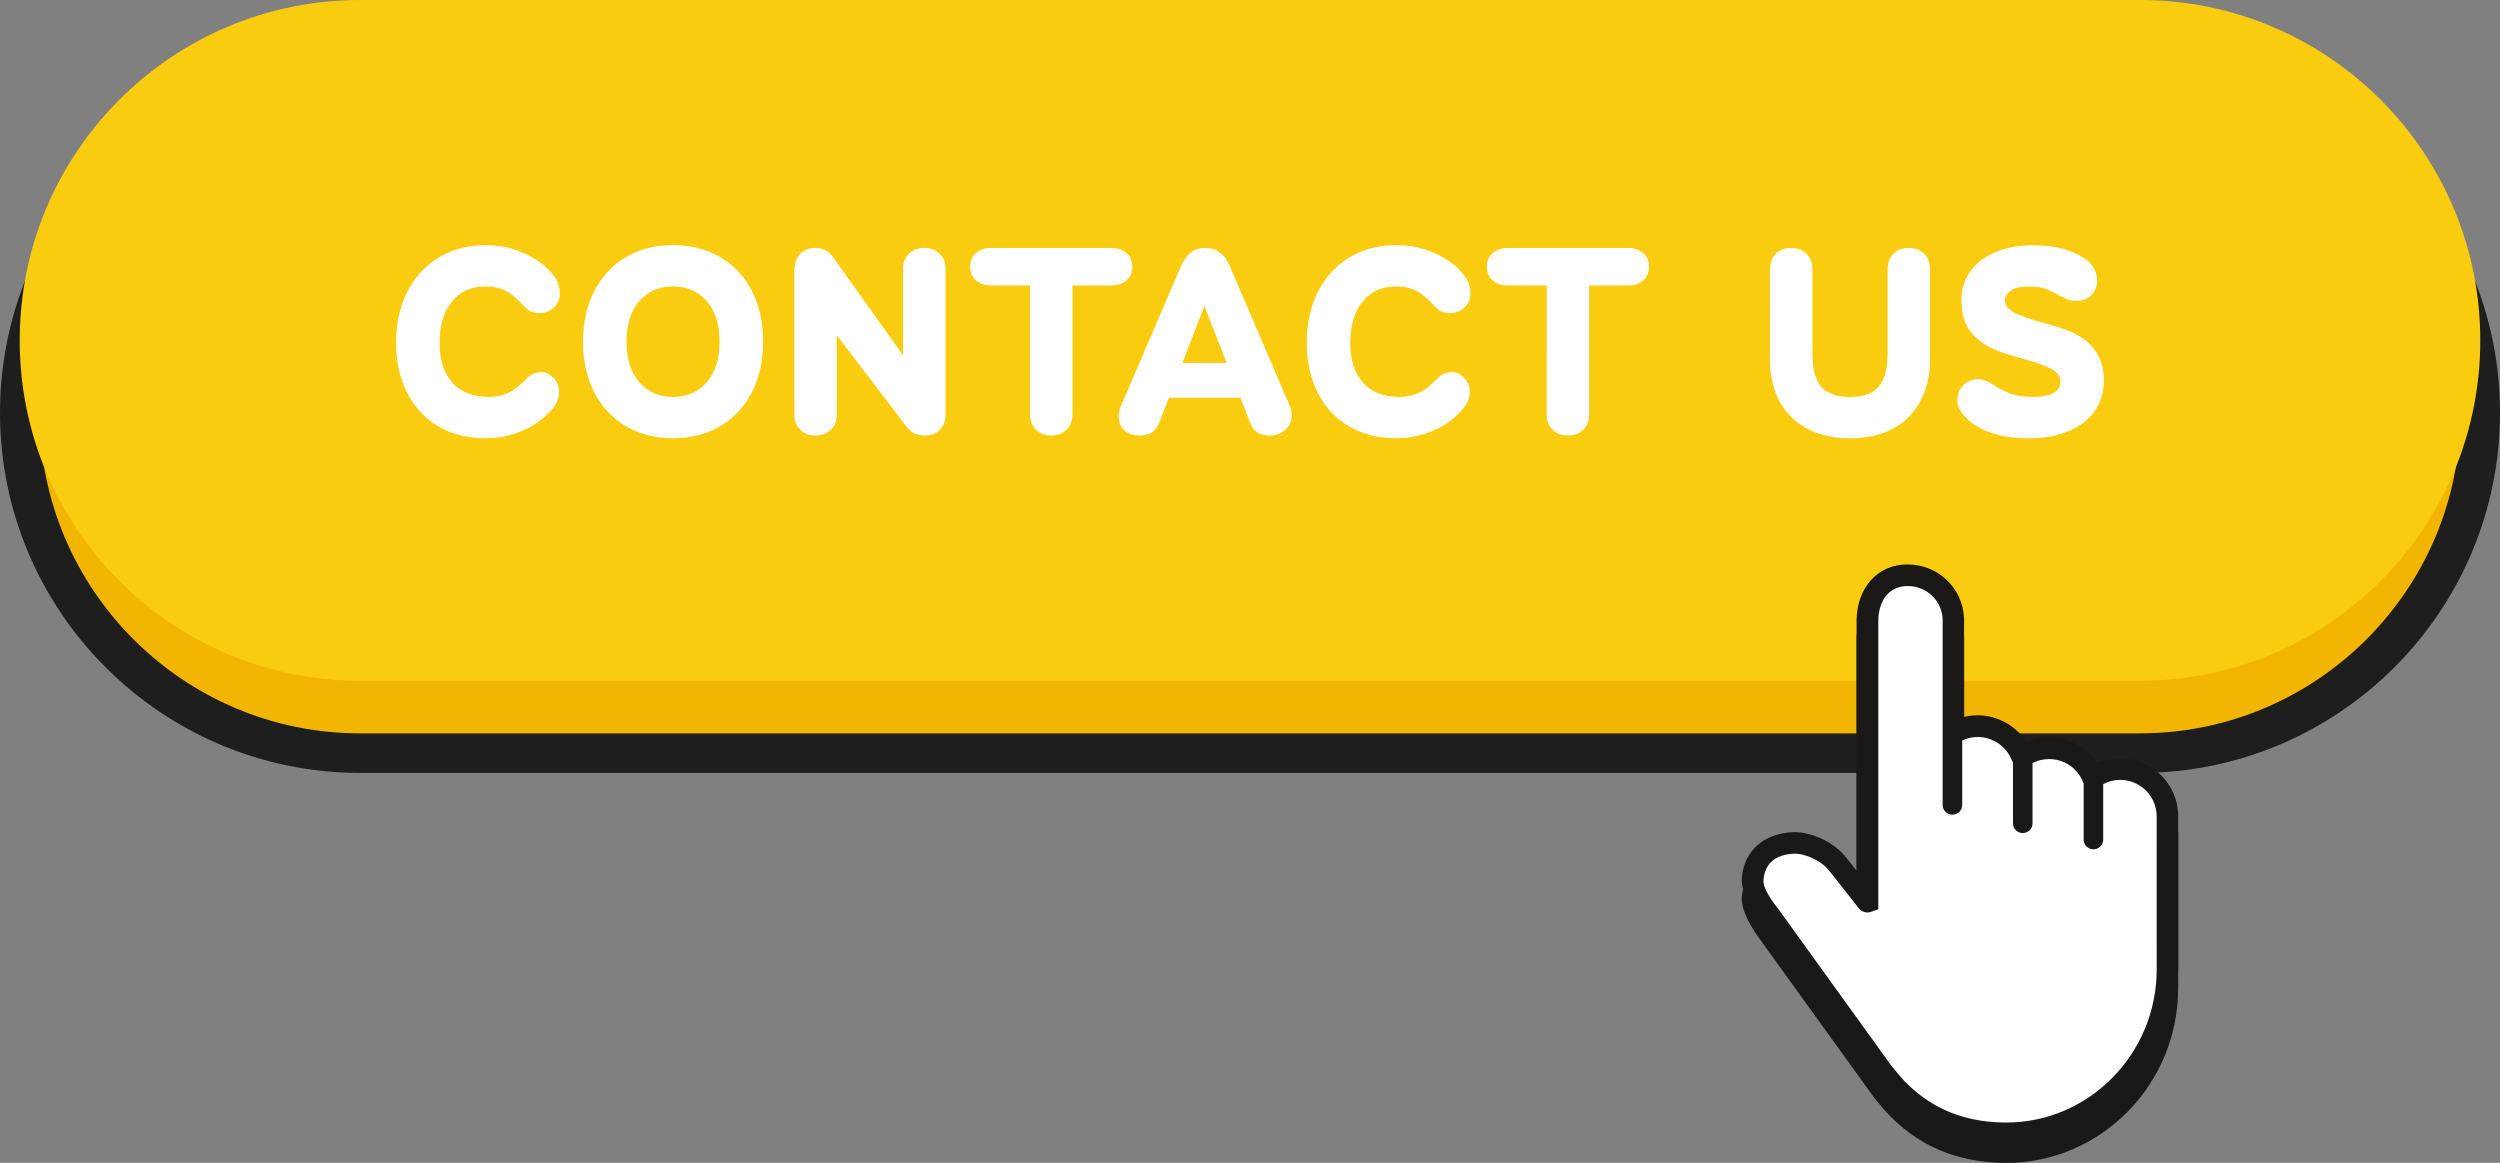 <?xml version="1.0" encoding="UTF-8" standalone="no"?><svg xmlns="http://www.w3.org/2000/svg" xmlns:xlink="http://www.w3.org/1999/xlink" fill="#000000" height="305.6" preserveAspectRatio="xMidYMid meet" version="1" viewBox="0.0 0.0 657.0 305.6" width="657" zoomAndPan="magnify"><rect x="0.0" y="0.0" width="657.0" height="305.6" fill="#808080" stroke="none"/><g><g id="change1_1"><path d="M562.36,197.93H94.64c-49.41,0-89.46-40.05-89.46-89.46l0,0c0-49.41,40.05-89.46,89.46-89.46h467.72 c49.41,0,89.46,40.05,89.46,89.46l0,0C651.82,157.88,611.77,197.93,562.36,197.93z" fill="#f1b502"/></g><g id="change2_1"><path d="M562.36,203.12H94.64C42.46,203.12,0,160.66,0,108.48s42.46-94.64,94.64-94.64h467.72 c52.18,0,94.64,42.46,94.64,94.64S614.54,203.12,562.36,203.12z M94.64,24.21c-46.47,0-84.26,37.8-84.26,84.26 s37.8,84.26,84.26,84.26h467.72c46.47,0,84.26-37.8,84.26-84.26s-37.8-84.26-84.26-84.26C562.36,24.21,94.64,24.21,94.64,24.21z" fill="#1e1e1e"/></g><g id="change3_1"><path d="M562.36,178.9H94.64c-49.41,0-89.46-40.05-89.46-89.46l0,0C5.18,40.05,45.23,0,94.64,0h467.72 c49.41,0,89.46,40.05,89.46,89.46l0,0C651.82,138.85,611.77,178.9,562.36,178.9z" fill="#facc0f"/></g><g id="change4_1"><path d="M572.43,258.64v0.71l-0.01,0.34c0,25.32-20.28,45.92-45.22,45.92c-14.07,0-25.52-5.48-33.99-16.31 l-0.11-0.14c-0.23-0.26-0.32-0.36-0.42-0.5l-0.03-0.03l-29.43-40.79l-0.1-0.16c-0.03-0.05-0.05-0.09-0.08-0.12 c-2.3-2.96-5.6-8.12-5.29-11.88c0.63-7.33,5.91-11.67,13.28-12.04c4.76-0.24,10.81,2.55,13.79,6.25c0.11,0.1,0.21,0.2,0.3,0.32 l2.8,3.56v-66.25c0.28-7.99,5.33-14.25,13.38-14.25c8.03,0,14.54,6.21,14.86,14.16l0.01,0.22v25.7c1.15-0.28,2.35-0.42,3.56-0.42 c5.22,0,10.05,2.72,12.83,7c1.86-0.79,3.87-1.19,5.93-1.19c5.16,0,9.85,2.56,12.65,6.72c1.89-0.82,3.94-1.23,6.03-1.23 c7.76,0,14.29,5.81,15.17,13.53c0.08,0.53,0.1,1.14,0.1,1.74v38.93C572.43,258.47,572.43,258.54,572.43,258.64z" fill="#1b1918"/></g><g id="change5_2"><path d="M569.98,214.57c0-0.48-0.03-0.96-0.08-1.42c-0.7-6.2-5.97-11-12.34-11c-2.66,0-5.11,0.83-7.13,2.26 c-0.02,0.02-0.04,0.01-0.05-0.02c-1.84-4.53-6.3-7.72-11.5-7.72c-2.64,0-5.08,0.82-7.08,2.22c-0.02,0.02-0.04,0.01-0.05-0.02 c-1.78-4.69-6.31-8.02-11.62-8.02c-2.32,0-4.49,0.63-6.35,1.75c-0.02,0.02-0.05,0-0.05-0.03v-29.83l-0.01-0.06 c-0.22-6.42-5.54-11.5-12.01-11.5c-6.48,0-11.8,5.09-12.02,11.5v0.05v74.2c0,0.03-0.04,0.05-0.06,0.02l-7.78-9.9 c-0.04-0.05-0.08-0.08-0.13-0.11c-2.31-3.01-6.01-4.89-10.14-4.68c-5.93,0.3-10.82,5.01-11.33,10.92 c-0.27,3.23,0.74,6.23,2.57,8.53c0.07,0.11,0.1,0.15,0.19,0.31l30.79,39.17c0.1,0.13,0.15,0.19,0.36,0.43 c0.05,0.06,0.14,0.16,0.18,0.21c7.75,9.97,19.78,15.99,33.26,15.99c23.42,0,42.39-19.29,42.39-43.09c0-0.37,0.01-0.72,0-1.08 c0.01-0.08,0-0.08,0-0.12L569.98,214.57L569.98,214.57L569.98,214.57z" fill="#ffffff"/></g><g id="change4_2"><path d="M572.43,253.49v-38.93c0-0.6-0.03-1.2-0.1-1.74c-0.87-7.72-7.39-13.53-15.17-13.53 c-2.1,0-4.14,0.42-6.03,1.23c-2.79-4.15-7.48-6.72-12.65-6.72c-2.06,0-4.07,0.41-5.93,1.19c-2.78-4.28-7.61-7-12.83-7 c-1.2,0-2.41,0.14-3.56,0.42v-25.7l-0.01-0.22c-0.32-7.95-6.82-14.16-14.86-14.16c-8.05,0-13.1,6.26-13.38,14.25v66.25l-2.8-3.56 c-0.09-0.12-0.19-0.22-0.3-0.32c-2.98-3.7-9.03-6.49-13.79-6.25c-7.37,0.38-12.65,4.72-13.28,12.04 c-0.32,3.76,2.99,8.92,5.29,11.88c0.02,0.03,0.05,0.07,0.08,0.12l0.1,0.16l29.43,40.79l0.03,0.03c0.11,0.14,0.18,0.23,0.42,0.5 l0.11,0.14c8.45,10.83,19.9,16.31,33.99,16.31c24.94,0,45.22-20.6,45.22-45.92l0.01-0.34v-0.71 C572.44,253.61,572.44,253.54,572.43,253.49z M566.78,253.58l-0.01,0.04l0.01,0.11v1.02c0,22.19-17.75,40.25-39.57,40.25 c-12.33,0-22.17-4.7-29.54-14.17l-0.32-0.38c-0.12-0.14-0.16-0.17-0.19-0.23l-29.24-40.54c-0.04-0.05-0.06-0.1-0.09-0.14 l-0.22-0.32c-1.48-1.83-4.38-5.63-4.17-8c0.39-4.51,3.37-6.64,7.91-6.86c3.02-0.16,7.39,1.92,9.22,4.31l0.44,0.56l0.08,0.05 l7.43,9.44c0.76,0.95,2.04,1.32,3.18,0.92l1.92-0.69v-76.22c0.19-4.89,2.75-8.72,7.72-8.72c4.99,0,9.02,3.84,9.19,8.76v48.76 c0,1.42,1.15,2.57,2.57,2.57c1.42,0,2.57-1.15,2.57-2.57v-16.93c1.26-0.6,2.66-0.92,4.09-0.92c3.96,0,7.56,2.49,8.97,6.17 c0.08,0.19,0.16,0.39,0.28,0.56v15.95c0,1.42,1.15,2.57,2.57,2.57c1.43,0,2.57-1.15,2.57-2.57v-15.83 c1.34-0.69,2.82-1.05,4.36-1.05c3.91,0,7.39,2.34,8.86,5.93c0.06,0.15,0.13,0.29,0.21,0.42v14.8c0,1.42,1.15,2.57,2.57,2.57 c1.42,0,2.57-1.15,2.57-2.57v-14.57c1.36-0.73,2.88-1.11,4.45-1.11c4.88,0,8.98,3.65,9.53,8.51c0.05,0.34,0.07,0.7,0.07,1.08 L566.78,253.58L566.78,253.58z" fill="#1b1918"/></g><g fill="#ffffff" id="change5_1"><path d="M110.53,108.31c-2.05-2.19-3.63-4.83-4.76-7.94c-1.12-3.1-1.68-6.55-1.68-10.36 c0-3.77,0.56-7.22,1.68-10.36c1.12-3.14,2.71-5.83,4.76-8.07c2.05-2.24,4.51-3.99,7.39-5.25s6.08-1.89,9.62-1.89 c2.85,0,5.36,0.36,7.5,1.08c2.14,0.71,3.98,1.54,5.5,2.5c1.52,0.95,2.74,1.92,3.65,2.89c0.9,0.98,1.52,1.73,1.86,2.25 c0.38,0.62,0.65,1.26,0.82,1.93c0.16,0.67,0.25,1.31,0.25,1.93c0,0.9-0.16,1.69-0.5,2.36c-0.33,0.67-0.77,1.21-1.29,1.64 c-0.52,0.43-1.1,0.75-1.72,0.96s-1.19,0.32-1.72,0.32c-0.67,0-1.32-0.1-1.97-0.28c-0.64-0.19-1.25-0.57-1.82-1.15 c-0.85-0.91-1.66-1.71-2.4-2.4c-0.74-0.69-1.5-1.27-2.29-1.75c-0.79-0.48-1.64-0.83-2.57-1.07c-0.93-0.24-2.04-0.36-3.32-0.36 c-3.67,0-6.59,1.32-8.75,3.97c-2.16,2.65-3.25,6.28-3.25,10.9c0,4.43,1.12,7.9,3.36,10.4c2.24,2.5,5.42,3.75,9.58,3.75 c1.19,0,2.24-0.12,3.14-0.36s1.75-0.57,2.53-1c0.79-0.43,1.54-0.96,2.29-1.6c0.74-0.64,1.51-1.37,2.32-2.18 c0.52-0.52,1.08-0.88,1.64-1.08c0.57-0.18,1.19-0.28,1.86-0.28c0.71,0,1.36,0.16,1.93,0.5c0.57,0.33,1.07,0.75,1.5,1.25 c0.43,0.5,0.75,1.04,0.96,1.6c0.21,0.57,0.32,1.12,0.32,1.64c0,0.72-0.12,1.46-0.36,2.21c-0.24,0.77-0.69,1.54-1.36,2.36 c-0.71,0.85-1.62,1.75-2.72,2.68c-1.1,0.93-2.37,1.77-3.82,2.5c-1.46,0.74-3.11,1.36-4.97,1.86c-1.86,0.5-3.93,0.75-6.22,0.75 c-3.52,0-6.74-0.59-9.65-1.79C115.03,112.19,112.57,110.5,110.53,108.31z"/><path d="M159.8,108.27c-2.1-2.21-3.72-4.88-4.86-8.01c-1.15-3.12-1.72-6.61-1.72-10.47s0.57-7.35,1.72-10.47 s2.77-5.79,4.86-8.01c2.1-2.21,4.58-3.92,7.47-5.11c2.88-1.19,6.08-1.79,9.62-1.79c3.47,0,6.67,0.59,9.58,1.79 c2.91,1.19,5.41,2.89,7.5,5.11c2.1,2.21,3.72,4.88,4.86,8.01c1.15,3.12,1.72,6.61,1.72,10.47s-0.57,7.35-1.72,10.47 c-1.15,3.12-2.77,5.79-4.86,8.01c-2.1,2.21-4.6,3.92-7.5,5.11c-2.91,1.19-6.09,1.79-9.58,1.79c-3.52,0-6.74-0.59-9.65-1.79 C164.37,112.19,161.89,110.49,159.8,108.27z M176.88,104.3c3.67,0,6.62-1.29,8.86-3.86c2.24-2.57,3.36-6.12,3.36-10.65 s-1.12-8.07-3.36-10.65c-2.24-2.57-5.19-3.86-8.86-3.86c-3.67,0-6.63,1.29-8.86,3.86c-2.24,2.57-3.36,6.12-3.36,10.65 s1.12,8.07,3.36,10.65C170.26,103.02,173.21,104.3,176.88,104.3z"/><path d="M218.31,112.99c-1.07,0.98-2.39,1.47-3.97,1.47c-1.57,0-2.89-0.49-3.97-1.47 c-1.07-0.97-1.61-2.3-1.61-3.97v-37.8c0-0.77,0.1-1.51,0.29-2.25c0.18-0.74,0.51-1.4,0.96-1.97c0.46-0.57,1.04-1.03,1.75-1.36 c0.72-0.33,1.57-0.5,2.57-0.5c0.85,0,1.68,0.17,2.46,0.53s1.51,1.01,2.18,1.97l18.36,25.73V70.58c0-1.67,0.53-2.99,1.61-3.97 c1.07-0.97,2.4-1.47,3.97-1.47c1.57,0,2.89,0.49,3.97,1.47s1.61,2.3,1.61,3.97v38.45c0,1.48-0.48,2.76-1.43,3.82 c-0.95,1.08-2.26,1.61-3.93,1.61c-1.05,0-1.97-0.17-2.76-0.53c-0.79-0.36-1.53-1.01-2.25-1.97l-18.23-23.87v20.94 C219.93,110.69,219.39,112.01,218.31,112.99z"/><path d="M280.31,112.92c-1.03,1.03-2.37,1.53-4.04,1.53s-3.02-0.51-4.04-1.53c-1.03-1.03-1.53-2.37-1.53-4.04 V75.02h-10.23c-1.62,0-2.94-0.45-3.97-1.32c-1.03-0.88-1.53-2.09-1.53-3.61s0.51-2.73,1.53-3.61c1.03-0.88,2.35-1.32,3.97-1.32 h31.59c1.62,0,2.94,0.44,3.97,1.32c1.03,0.88,1.53,2.09,1.53,3.61s-0.51,2.73-1.53,3.61c-1.03,0.88-2.35,1.32-3.97,1.32h-10.22 v33.87C281.84,110.54,281.34,111.89,280.31,112.92z"/><path d="M302.62,113.71c-0.83,0.5-1.87,0.75-3.11,0.75c-1.67,0-3-0.46-4-1.36c-1-0.9-1.5-2.1-1.5-3.57 c0-0.62,0.05-1.15,0.15-1.6c0.1-0.46,0.24-0.87,0.43-1.25l15.87-36.95c0.62-1.43,1.44-2.55,2.43-3.36c1-0.81,2.29-1.21,3.86-1.21 c1.57,0,2.87,0.41,3.89,1.21c1.03,0.82,1.84,1.93,2.46,3.36l15.87,36.95c0.33,0.67,0.5,1.43,0.5,2.29c0,1.67-0.56,3-1.68,4 c-1.12,1-2.51,1.5-4.18,1.5c-1.33,0-2.41-0.28-3.21-0.85c-0.81-0.57-1.43-1.41-1.85-2.5l-2.57-6.58h-18.8l-2.5,6.5 C304.13,112.31,303.45,113.2,302.62,113.71z M322.38,95.38l-5.86-14.94l-5.79,14.94H322.38z"/><path d="M349.85,108.31c-2.05-2.19-3.63-4.83-4.76-7.94c-1.12-3.1-1.68-6.55-1.68-10.36 c0-3.77,0.56-7.22,1.68-10.36c1.12-3.14,2.71-5.83,4.76-8.07c2.05-2.24,4.51-3.99,7.39-5.25s6.08-1.89,9.62-1.89 c2.85,0,5.36,0.36,7.5,1.08c2.14,0.71,3.98,1.54,5.5,2.5c1.52,0.95,2.74,1.92,3.65,2.89c0.9,0.98,1.52,1.73,1.86,2.25 c0.38,0.62,0.65,1.26,0.82,1.93c0.16,0.67,0.25,1.31,0.25,1.93c0,0.9-0.17,1.69-0.5,2.36c-0.34,0.67-0.77,1.21-1.29,1.64 c-0.52,0.43-1.1,0.75-1.72,0.96s-1.19,0.32-1.72,0.32c-0.67,0-1.32-0.1-1.97-0.28c-0.64-0.19-1.25-0.57-1.82-1.15 c-0.85-0.91-1.66-1.71-2.4-2.4c-0.74-0.69-1.5-1.27-2.29-1.75c-0.79-0.48-1.64-0.83-2.57-1.07c-0.93-0.24-2.04-0.36-3.32-0.36 c-3.67,0-6.59,1.32-8.75,3.97c-2.16,2.65-3.25,6.28-3.25,10.9c0,4.43,1.12,7.9,3.36,10.4s5.42,3.75,9.58,3.75 c1.19,0,2.24-0.12,3.14-0.36c0.9-0.24,1.75-0.57,2.53-1c0.79-0.43,1.54-0.96,2.29-1.6c0.74-0.64,1.51-1.37,2.32-2.18 c0.52-0.52,1.08-0.88,1.64-1.08c0.57-0.18,1.19-0.28,1.86-0.28c0.71,0,1.36,0.16,1.93,0.5c0.57,0.33,1.07,0.75,1.5,1.25 c0.43,0.5,0.75,1.04,0.96,1.6c0.21,0.57,0.32,1.12,0.32,1.64c0,0.72-0.12,1.46-0.36,2.21s-0.69,1.54-1.36,2.36 c-0.71,0.85-1.62,1.75-2.72,2.68c-1.1,0.93-2.37,1.77-3.82,2.5s-3.11,1.36-4.97,1.86c-1.86,0.5-3.93,0.75-6.22,0.75 c-3.52,0-6.74-0.59-9.65-1.79C354.35,112.19,351.9,110.5,349.85,108.31z"/><path d="M416.09,112.92c-1.03,1.03-2.37,1.53-4.04,1.53s-3.02-0.51-4.04-1.53c-1.03-1.03-1.53-2.37-1.53-4.04 V75.02h-10.22c-1.62,0-2.94-0.45-3.97-1.32c-1.03-0.88-1.53-2.09-1.53-3.61s0.51-2.73,1.53-3.61c1.03-0.88,2.35-1.32,3.97-1.32 h31.59c1.62,0,2.94,0.44,3.97,1.32c1.03,0.88,1.53,2.09,1.53,3.61s-0.51,2.73-1.53,3.61c-1.03,0.88-2.35,1.32-3.97,1.32h-10.22 v33.87C417.63,110.54,417.11,111.89,416.09,112.92z"/><path d="M478.66,101.67c1.54,1.77,4.07,2.65,7.54,2.65c3.47,0,5.99-0.9,7.54-2.72c1.54-1.81,2.33-4.76,2.33-8.86 V70.72c0-1.67,0.51-3.02,1.53-4.04c1.03-1.03,2.37-1.53,4.04-1.53s3.02,0.51,4.04,1.53c1.03,1.03,1.53,2.37,1.53,4.04v23.8 c0,3.1-0.48,5.92-1.43,8.47c-0.95,2.55-2.32,4.73-4.11,6.54c-1.79,1.81-3.98,3.2-6.58,4.18c-2.59,0.98-5.56,1.47-8.9,1.47 s-6.3-0.49-8.9-1.47c-2.6-0.98-4.78-2.36-6.58-4.14c-1.79-1.79-3.15-3.93-4.11-6.43c-0.95-2.5-1.43-5.28-1.43-8.33V70.72 c0-1.67,0.51-3.02,1.53-4.04c1.03-1.03,2.37-1.53,4.04-1.53s3.02,0.51,4.04,1.53c1.03,1.03,1.53,2.37,1.53,4.04v22.29 C476.33,97.02,477.11,99.9,478.66,101.67z"/><path d="M515.42,108.27c-0.69-0.93-1.04-1.94-1.04-3.04c0-1.1,0.2-2,0.6-2.72c0.41-0.72,0.89-1.29,1.47-1.72 c0.57-0.43,1.15-0.73,1.72-0.89c0.57-0.16,1.05-0.25,1.43-0.25c0.81,0,1.54,0.13,2.21,0.39c0.67,0.26,1.34,0.6,2,1.04 c1.52,1.05,3.08,1.84,4.64,2.4c1.57,0.54,3.48,0.82,5.72,0.82c0.9,0,1.8-0.06,2.68-0.17c0.88-0.12,1.66-0.32,2.32-0.61 c0.67-0.28,1.21-0.69,1.64-1.21s0.64-1.19,0.64-2c0-0.67-0.18-1.27-0.53-1.82c-0.36-0.54-0.99-1.07-1.89-1.57s-2.11-1-3.61-1.5 c-1.49-0.5-3.4-1.06-5.68-1.68c-2.14-0.57-4.1-1.25-5.86-2.04c-1.76-0.79-3.27-1.75-4.53-2.89c-1.26-1.15-2.23-2.52-2.89-4.14 c-0.67-1.62-1-3.54-1-5.78c0-2.33,0.5-4.41,1.5-6.22c1-1.81,2.35-3.32,4.04-4.54c1.69-1.21,3.67-2.14,5.93-2.75 c2.26-0.62,4.66-0.93,7.18-0.93c2.72,0,5.12,0.24,7.22,0.72c2.1,0.48,4.12,1.31,6.08,2.5c1.38,0.81,2.35,1.76,2.89,2.85 c0.55,1.1,0.82,2.14,0.82,3.14s-0.18,1.84-0.53,2.53c-0.36,0.69-0.8,1.25-1.32,1.68c-0.52,0.43-1.1,0.74-1.72,0.93 c-0.62,0.19-1.19,0.29-1.72,0.29c-1,0-1.83-0.15-2.5-0.43s-1.36-0.62-2.08-1c-1.1-0.57-2.19-1.11-3.29-1.6 c-1.1-0.5-2.69-0.75-4.78-0.75c-2.34,0-3.97,0.39-4.9,1.17c-0.93,0.79-1.4,1.58-1.4,2.4c0,0.62,0.16,1.17,0.5,1.68 c0.33,0.5,0.91,0.99,1.75,1.47c0.83,0.48,1.94,0.95,3.32,1.43c1.38,0.48,3.14,1,5.29,1.57c1.9,0.52,3.77,1.12,5.57,1.79 c1.81,0.67,3.43,1.57,4.86,2.72c1.43,1.15,2.57,2.56,3.43,4.25c0.85,1.69,1.29,3.78,1.29,6.25c0,2.1-0.41,4.07-1.21,5.9 c-0.81,1.83-2.04,3.43-3.68,4.78c-1.64,1.36-3.69,2.45-6.14,3.25c-2.46,0.81-5.33,1.21-8.61,1.21c-3.62,0-6.72-0.41-9.29-1.21 c-2.57-0.81-4.72-1.93-6.43-3.36C516.82,109.97,516.11,109.21,515.42,108.27z"/></g></g></svg>